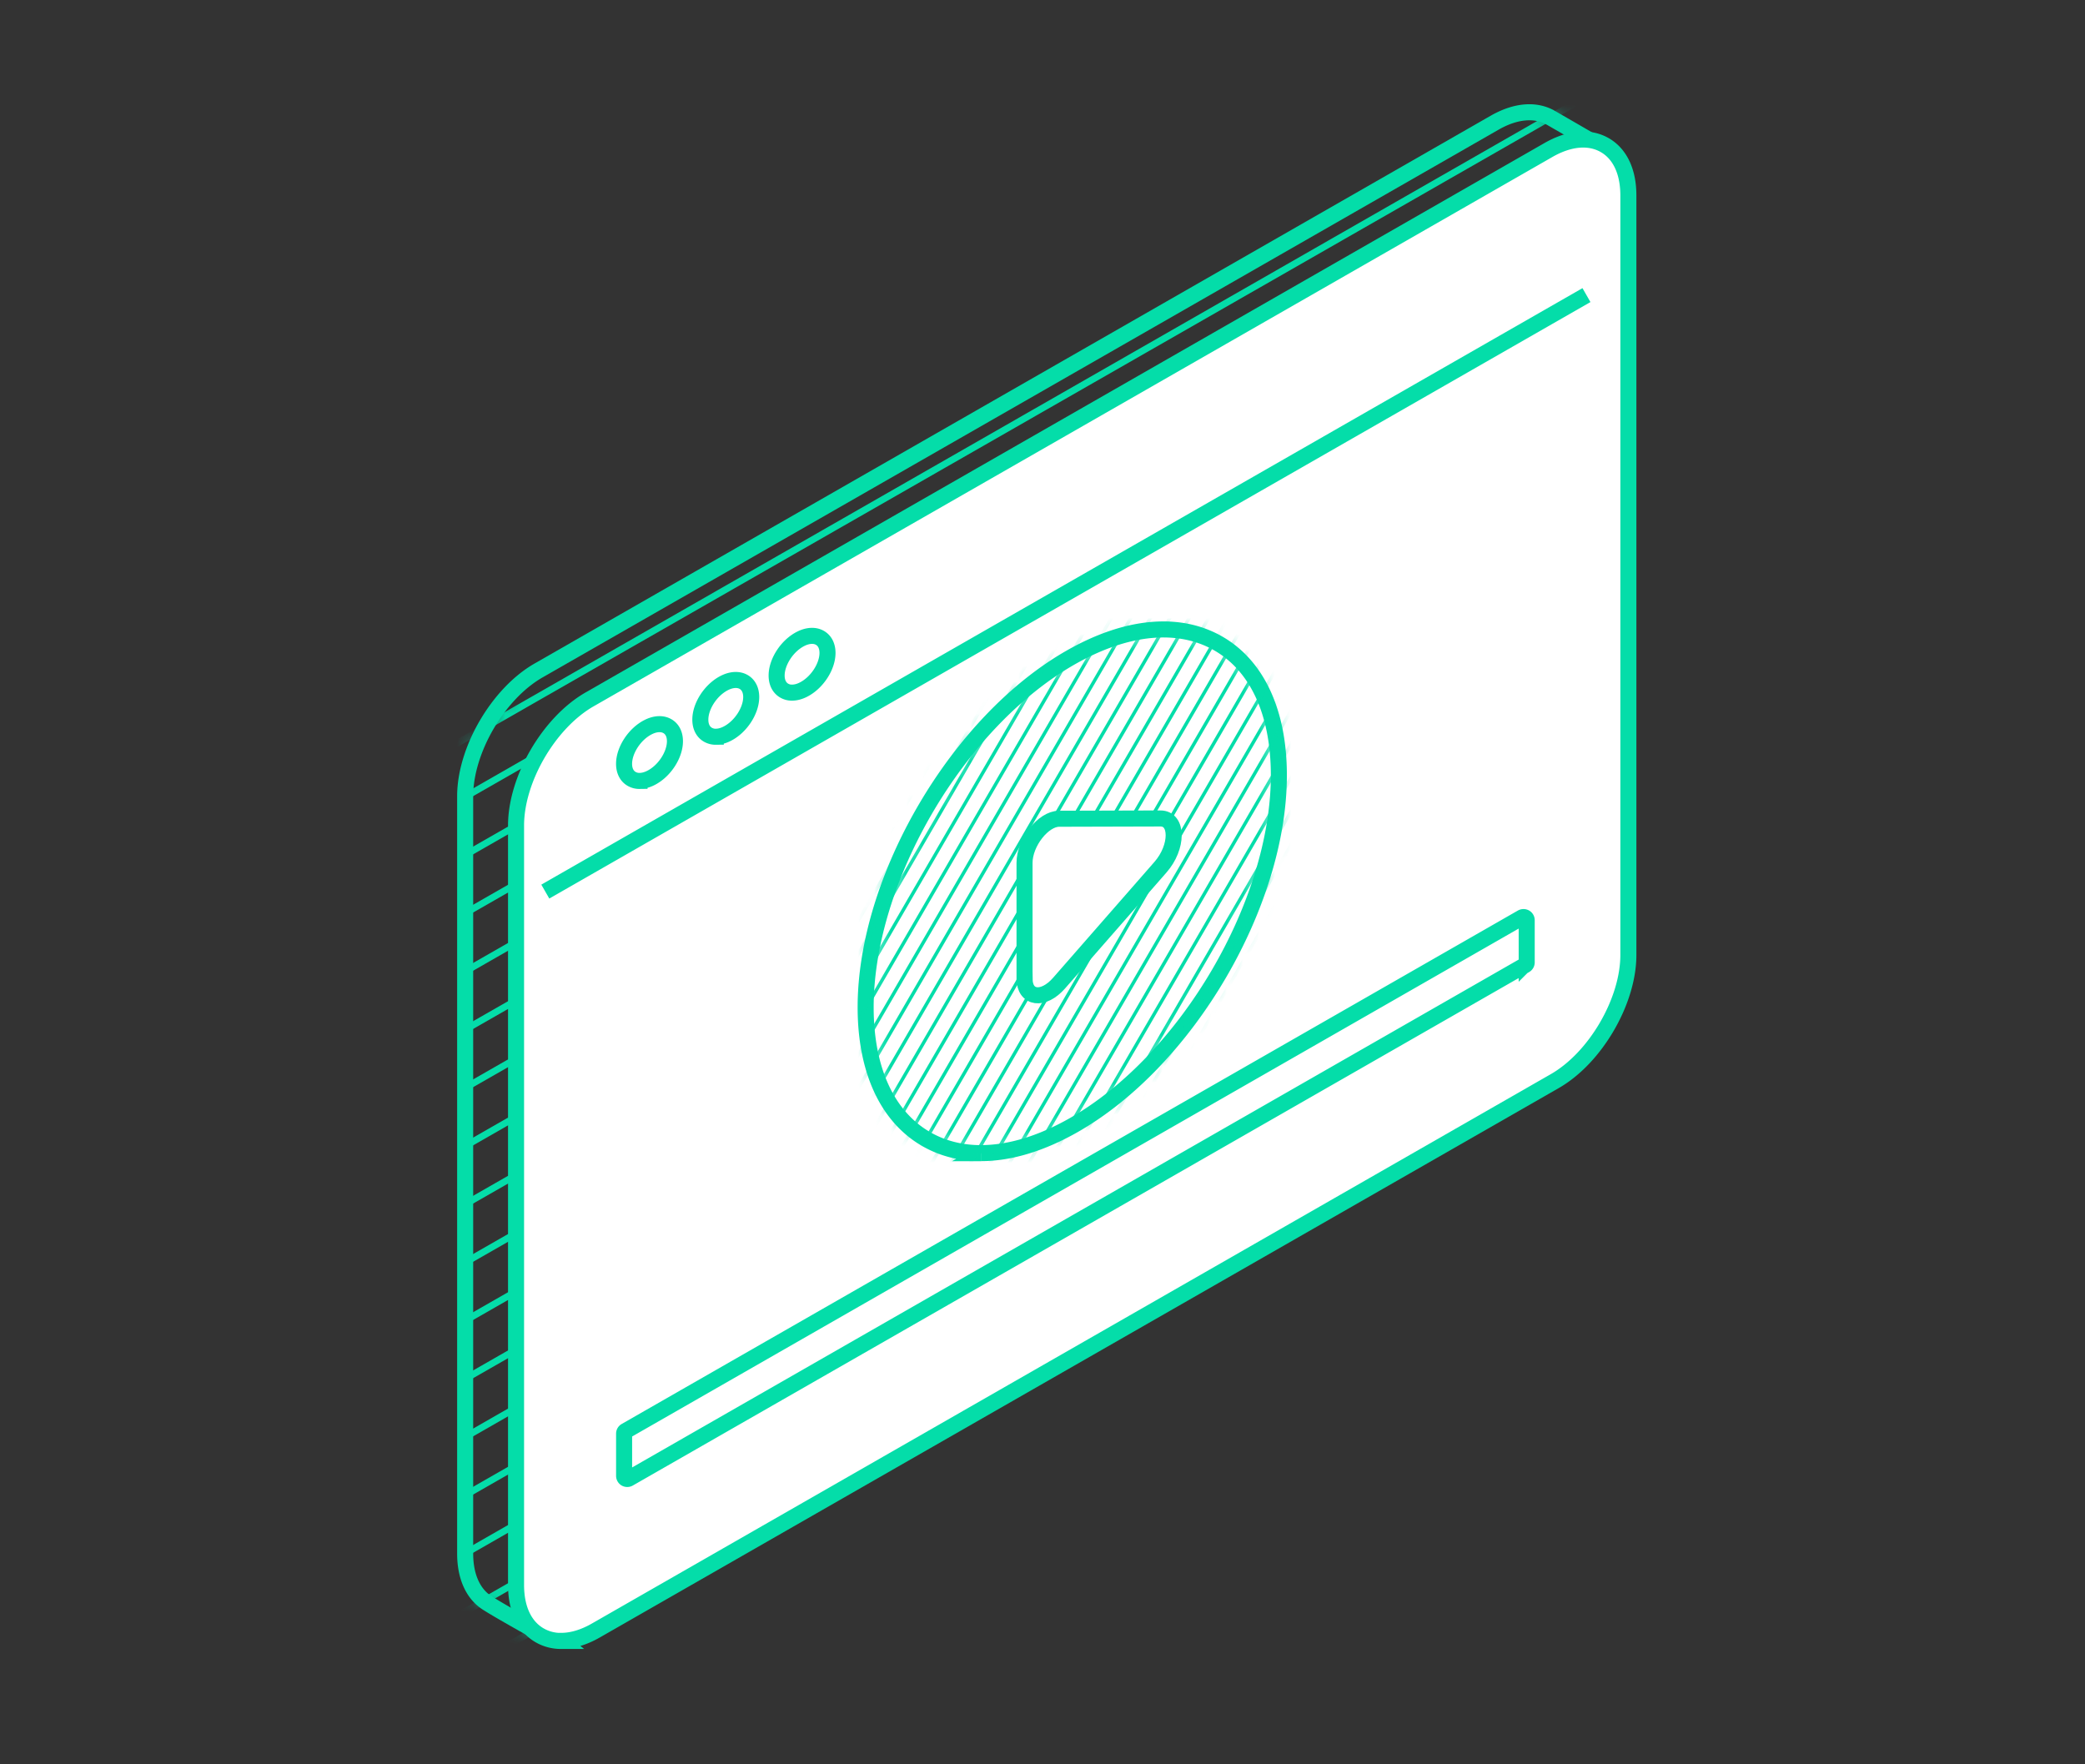 <svg width="130" height="110" fill="none" xmlns="http://www.w3.org/2000/svg"><rect width="100%" height="100%" fill="#333333" stroke="none"/><mask id="a" style="mask-type:luminance" maskUnits="userSpaceOnUse" x="29" y="7" width="72" height="95"><path d="M33.67 101.835c-.101-.055-2.503-1.386-3.303-1.902-.882-.566-1.367-1.656-1.367-3.067V49.643c0-2.877 2.052-6.396 4.577-7.841L93.188 7.65c1.299-.744 2.538-.853 3.492-.313a929.76 929.76 0 013.342 1.935l-66.351 92.562z" fill="#fff"/></mask><g mask="url(#a)" stroke="#04DDA9" stroke-width=".42" stroke-miterlimit="10" stroke-linecap="round"><path d="M108.873 18.467L14.39 72.56m94.483-50.464L14.39 76.19m94.483-50.464L14.39 79.818m94.483-50.463L14.39 83.447m94.483-50.463L14.39 87.077m94.483-50.467L14.39 90.705m94.483-50.467L14.39 94.335m94.483-50.467L14.39 97.96m94.483-50.463L14.39 101.59m94.483-50.464L14.39 105.22m94.483-50.464L14.39 108.848M58.45 87.25l-44.06 25.228m48.697-24.252L14.39 116.107m94.483-126.67L14.39 43.53m94.483-50.464L14.39 47.16m94.483-50.464L14.39 50.788M108.873.325L14.39 54.418M108.873 3.95L14.39 58.047M108.873 7.58L14.39 61.675m94.483-50.466L14.39 65.302m94.483-50.464L14.39 68.93"/></g><path d="M33.674 101.835c-.102-.055-2.504-1.386-3.304-1.902-.882-.566-1.367-1.656-1.367-3.067V49.643c0-2.877 2.052-6.396 4.577-7.841L93.191 7.65c1.299-.744 2.538-.853 3.492-.313a929.76 929.76 0 013.342 1.935l-66.351 92.562z" stroke="#04DDA9" stroke-miterlimit="10"/><path d="M34.995 102.308a2.64 2.64 0 01-1.342-.347c-.953-.545-1.477-1.66-1.477-3.139V51.464c0-2.886 2.056-6.413 4.59-7.862L96.543 9.354c1.303-.748 2.55-.858 3.508-.309.954.545 1.478 1.66 1.478 3.14v47.357c0 2.886-2.057 6.414-4.59 7.863l-59.781 34.248c-.758.435-1.495.651-2.168.651l.005.004z" fill="#fff" stroke="#04DDA9" stroke-miterlimit="10"/><path d="M34 55.588l64.916-37.189M39.873 48.688a.965.965 0 01-.506-.135c-.294-.177-.456-.507-.456-.93 0-.853.656-1.858 1.495-2.285.455-.233.898-.25 1.222-.055.294.177.455.507.455.93 0 .853-.655 1.858-1.494 2.285-.247.127-.49.19-.716.19zm4.755-2.754a.966.966 0 01-.506-.136c-.294-.177-.456-.507-.456-.93 0-.853.656-1.858 1.495-2.285.455-.232.898-.25 1.222-.055.293.178.455.507.455.93 0 .853-.656 1.859-1.494 2.285-.247.127-.49.19-.716.19zm4.757-2.751a.929.929 0 01-.507-.135c-.293-.178-.455-.507-.455-.93 0-.853.656-1.859 1.494-2.285.456-.233.899-.25 1.222-.055.294.177.456.507.456.93 0 .853-.656 1.858-1.495 2.285-.247.127-.49.19-.715.19zM39.109 92.21a.199.199 0 01-.098-.025.198.198 0 01-.098-.17v-2.632c0-.071.038-.135.098-.168l55.88-32.013a.21.21 0 01.201 0c.06.034.098.101.098.169v2.632a.193.193 0 01-.098.169L39.207 92.185a.2.2 0 01-.098.025zm22.06-20.314c-1.248 0-2.402-.291-3.415-.874-2.436-1.399-3.781-4.318-3.781-8.218 0-8.006 5.735-17.791 12.782-21.81 3.47-1.98 6.736-2.29 9.201-.878 2.436 1.398 3.781 4.318 3.781 8.218 0 8.006-5.735 17.791-12.782 21.809-2.04 1.162-4.007 1.75-5.782 1.75l-.005.003z" stroke="#04DDA9" stroke-miterlimit="10"/><mask id="b" style="mask-type:luminance" maskUnits="userSpaceOnUse" x="53" y="39" width="27" height="33"><path d="M61.167 71.896c-1.248 0-2.402-.291-3.415-.874-2.436-1.399-3.781-4.318-3.781-8.218 0-8.006 5.735-17.791 12.782-21.81 3.47-1.98 6.736-2.29 9.201-.878 2.436 1.398 3.781 4.318 3.781 8.218 0 8.006-5.735 17.791-12.782 21.809-2.04 1.162-4.007 1.75-5.782 1.75l-.004.003z" fill="#fff"/></mask><g mask="url(#b)" stroke="#04DDA9" stroke-width=".21" stroke-miterlimit="10" stroke-linecap="round"><path d="M58.363 36.47L37.035 73.265M60.792 36.47L39.464 73.265M62.002 36.47L40.674 73.265M65.638 36.47L44.31 73.265M66.854 36.47L45.526 73.265M70.489 36.47L49.161 73.265M71.702 36.47L50.374 73.265m24.97-36.795L54.016 73.265m5.557-36.795L38.245 73.265M63.218 36.47L41.89 73.265M64.425 36.47L43.097 73.265M68.066 36.47L46.738 73.265M69.282 36.47L47.954 73.265M72.919 36.47L51.59 73.265M74.13 36.47L52.804 73.265M76.553 36.47L55.227 73.265m22.54-36.795L56.44 73.265M80.19 36.47L58.862 73.265M81.406 36.47L60.078 73.265M85.045 36.47L63.717 73.265M86.255 36.47L64.927 73.265M89.894 36.47L68.566 73.265M91.107 36.47L69.78 73.265M94.749 36.47L73.42 73.265m5.56-36.795L57.652 73.265M82.62 36.47L61.292 73.265M83.83 36.47L62.502 73.265M87.471 36.47L66.144 73.265m22.54-36.795L67.356 73.265M92.32 36.47L70.99 73.265M93.532 36.47L72.204 73.265M95.956 36.47L74.628 73.265"/></g><path d="M63.88 61.008v-7.212c0-1.263 1.163-2.746 2.155-2.75l6.323-.017c1.095 0 1.095 1.783 0 3.034l-6.323 7.229c-.987 1.132-2.154.975-2.154-.284z" fill="#fff" stroke="#04DDA9" stroke-miterlimit="10"/></svg>